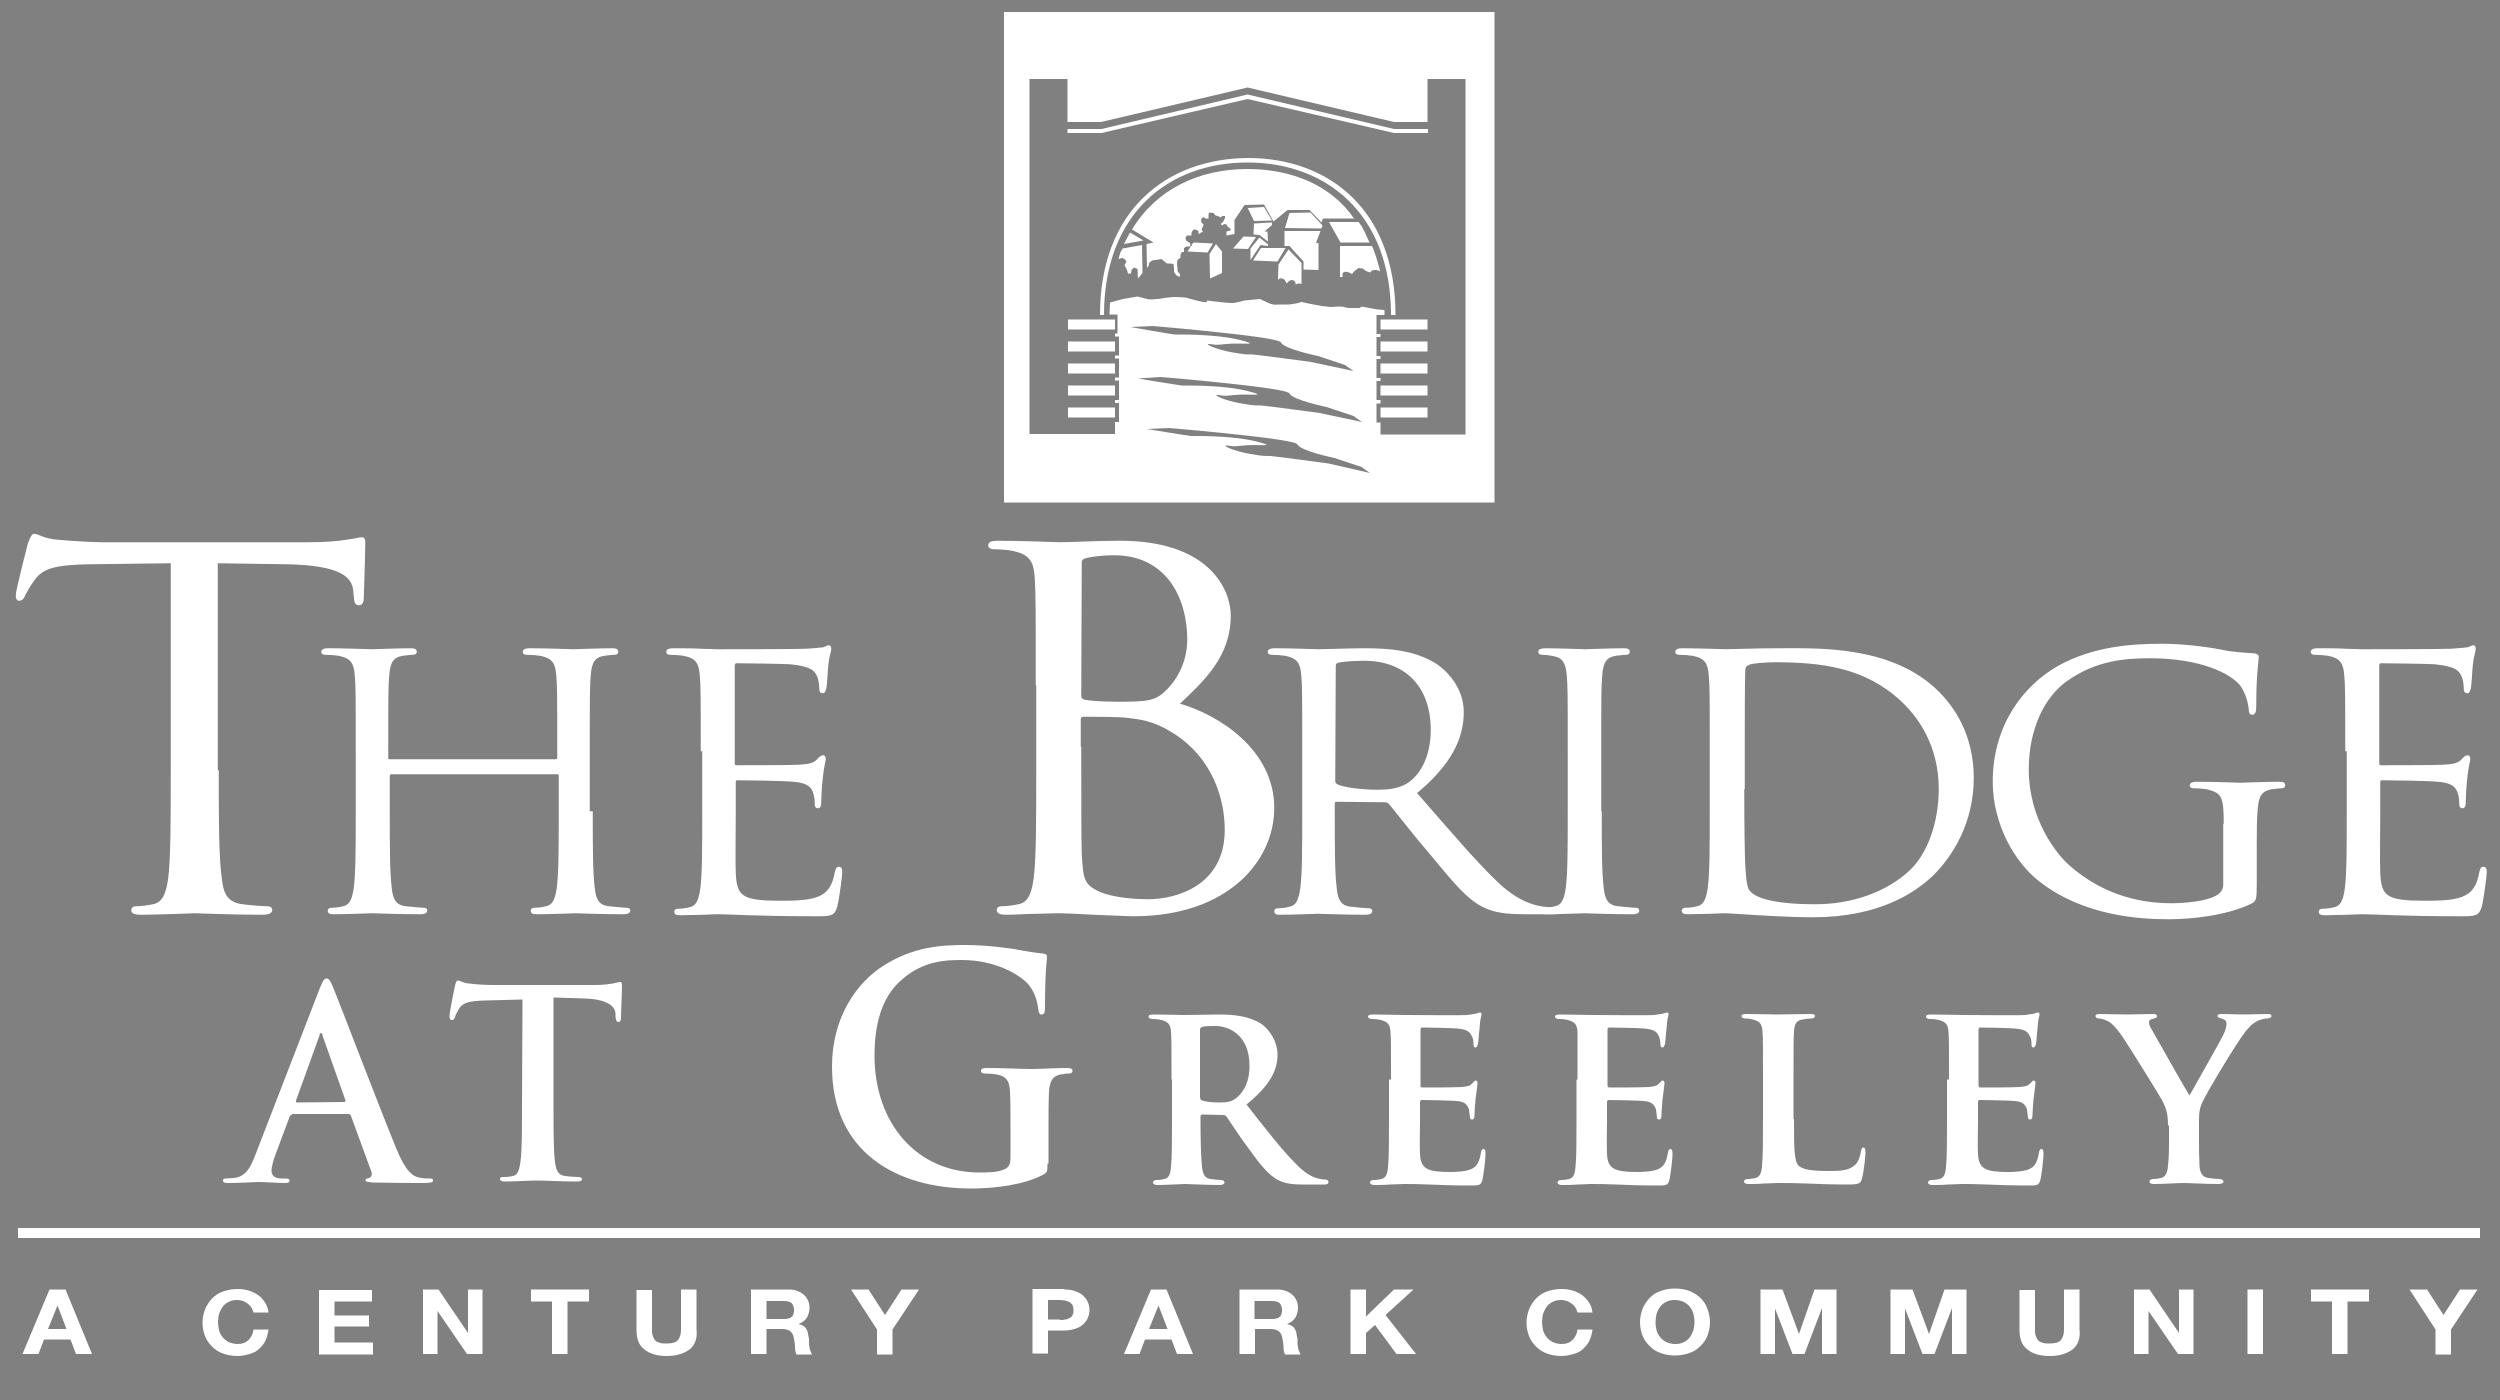 <?xml version="1.0" encoding="utf-8"?>
<!-- Generator: Adobe Illustrator 25.4.1, SVG Export Plug-In . SVG Version: 6.00 Build 0)  -->
<svg version="1.1" id="Layer_1" xmlns="http://www.w3.org/2000/svg" xmlns:xlink="http://www.w3.org/1999/xlink" x="0px" y="0px"
	 viewBox="0 0 500 280" style="enable-background:new 0 0 500 280;" xml:space="preserve">
<rect x="0" y="0" width="500" height="280" fill="#808080" stroke="none"/>
<style type="text/css">
	.st0{display:none;}
	.st1{display:inline;stroke:#000000;}
	.st2{fill:#00583D;}
	.st3{fill:#FFFFFF;}
	.st4{fill:#FFFFFF;stroke:#FFFFFF;stroke-width:0.302;}
</style>
<g id="Layer_1_1_">
</g>
<g id="Layer_4" class="st0">
	<rect class="st1" width="500" height="251"/>
</g>
<path class="st2" d="M249.5,33.4"/>
<path class="st2" d="M249.5,33.4"/>
<g>
	<polygon class="st3" points="252.8,41.4 249.6,41.6 249.5,41.5 250.8,44.2 254.4,44.1 	"/>
	<polygon class="st3" points="254.4,44.5 250.8,44.7 250.7,46.9 251.9,47 253.6,48.3 253.5,46.3 252.9,46.3 254.4,45 	"/>
	<polygon class="st3" points="241.9,50.8 242,55.7 244.4,54.6 244.4,50.3 243.2,48.8 	"/>
	<polygon class="st3" points="248.7,47.3 246.6,49.7 249.6,49.8 251.2,47.4 	"/>
	<polygon class="st3" points="256.9,46.2 256.9,49.2 257.9,49.2 260.7,52.3 260.7,53.9 263.7,54 263.7,48.6 263.2,48.6 264.1,46.2 	
		"/>
	<polygon class="st3" points="253.6,49.2 253.6,48.9 251.9,47.5 250.1,49.7 250.1,52 252.1,49 	"/>
	<polygon class="st3" points="252.2,49.6 250.6,52.1 255.5,52.3 257.1,49.6 	"/>
	<path class="st3" d="M257.7,49.9l-2,3l-0.1,2.9V56l0.2-0.2c0,0,0.3-0.3,0.9,0c0.5,0.3,0.5,0.8,0.5,0.8h0.2l0.4-0.4l0.4-0.2l0.6,0.1
		l0.3,0.4v0.4l0.5-0.2h0.4l0.3,0.1v-4.2L257.7,49.9z"/>
	<rect x="213.6" y="77.1" class="st3" width="9.4" height="2"/>
	<rect x="213.6" y="81.5" class="st3" width="9.4" height="2"/>
	<rect x="213.6" y="72.7" class="st3" width="9.4" height="2"/>
	<path class="st3" d="M224.5,49.7c0,0.1-0.1,0.2-0.2,0.4l-0.1,0.1c-0.2,0.5-0.4,1.1-0.5,1.7l0.3-0.2l0.5-0.1l0.4,0.2l0.4,0.5
		l-0.4,0.7l0.5,1l0.2,0.7h0.6l0.1-0.7l0.5-0.5l0.7,0.3l0.1,1.9l0.9-1.1l-0.1-5.6L224.5,49.7z"/>
	<rect x="213.6" y="68.3" class="st3" width="9.4" height="2"/>
	<path class="st3" d="M226,46.5l-1,1.9c-0.1,0.1-0.1,0.3-0.2,0.4l3.9-0.7L226,46.5L226,46.5z"/>
	<rect x="213.6" y="63.9" class="st3" width="9.4" height="2"/>
	<rect x="276.1" y="72.7" class="st3" width="9.4" height="2"/>
	<rect x="276.1" y="77.1" class="st3" width="9.4" height="2"/>
	<rect x="276.1" y="68.3" class="st3" width="9.4" height="2"/>
	<rect x="276.1" y="81.5" class="st3" width="9.4" height="2"/>
	<path class="st3" d="M279.1,63c0-21.1-13.4-31.4-29.5-31.4C233.4,31.7,220,42,220,63h0.8c0-20.3,12.9-30.5,28.7-30.5
		s28.7,10.3,28.7,30.5H279.1z"/>
	<rect x="276.1" y="63.9" class="st3" width="9.4" height="2"/>
	<path class="st3" d="M200.8,2.4v98.1h98.1V2.4H200.8z M248,68c-4.7-1.2-12.1-1.1-13.1-1.1c-1-0.1-8.8-1.5-8.8-1.5l4.3-0.2
		c0,0,5.1,0.4,10.8,1c6.9,0.7,14.7,1.6,15,2.3c0.6,1.3,7.4,2.7,7.4,2.7L269,73l1.7,1.2l-8.5-1.8c0,0-10.3-1.4-11.6-1.5
		s-0.5,0.2-4-0.4s-5.9-1.8-4.7-1.7c1.3,0.1,0.7,0.3,3.3,0C247.9,68.5,252.7,69.2,248,68z M232.1,75.4c0,0,5.1,0.4,10.8,1
		c6.9,0.7,14.7,1.6,15,2.3c0.6,1.3,7.4,2.7,7.4,2.7l5.4,1.8l1.7,1.2l-8.5-1.8c0,0-10.3-1.4-11.6-1.5s-0.5,0.2-4-0.4
		s-5.9-1.8-4.7-1.7c1.3,0.1,0.7,0.3,3.3,0s7.3,0.4,2.6-0.8c-4.7-1.2-12.1-1.1-13.1-1.1c-1-0.1-8.8-1.4-8.8-1.4L232.1,75.4z
		 M265.7,92.7c0,0-10.3-1.4-11.6-1.5s-0.5,0.2-4-0.4s-5.9-1.8-4.7-1.7c1.3,0.1,0.7,0.3,3.3,0s7.3,0.4,2.6-0.8
		c-4.7-1.2-12.1-1.1-13.1-1.1c-1-0.1-8.8-1.4-8.8-1.4l4.3-0.2c0,0,5.1,0.4,10.8,1c6.9,0.7,14.7,1.6,15,2.3c0.6,1.3,7.4,2.7,7.4,2.7
		l5.4,1.8l1.7,1.2L265.7,92.7z M293.2,86.9h-17.1v-2.4h-0.8v-3.8h0.8V80h-0.8v-3.8h0.8v-0.6h-0.8v-3.8h0.8v-0.6h-0.8v-3.8h0.8v-0.6
		h-0.8V63h1.6c0-0.4,0-0.7,0-1l-1.4-0.1l-1.1-0.2c0,0-1.1-0.2-1.6-0.3c-0.5-0.2-0.9,0.2-0.9,0.2s-0.9,0-1.6,0c-0.6,0-0.9,0-1.5-0.2
		s-2.6,0-2.6,0l-1.9-0.2l-2.6-0.5l-1.4-0.3l-1.1,0.3l-1.4,0.2h-2.2c0,0-0.8,0.2-1.9-0.3c-1.1-0.5-1.7-0.8-1.7-0.8l-3.1,0.3
		c0,0-1.7,0.5-2.5,0.5s-2.5-0.2-2.5-0.2l-2.5-0.3c0,0,0.2,0.5-0.8,0.3c-0.9-0.2-2.6-0.6-3.1-0.8s-2.9-0.2-2.9-0.2l-1.8,0.2
		c0,0-0.9,0.2-1.4,0.2s-1.2,0.2-2,0s-1.9-0.5-1.9-0.5l-2.9,0.5l-2.6,0.7c0,0.8-0.1,1.6-0.1,2.4h1.6v3.8H223v0.6h0.8v3.8H223v0.6h0.8
		v3.8H223v0.6h0.8V80H223v0.6h0.8v3.8H223v2.4h-17.1v-71h7.6v8.6h6.7l29.3-6.9l29.3,6.9h6.7v-8.6h7.6v71.1H293.2z"/>
	<polygon class="st3" points="249.5,18.9 220.3,25.8 213.5,25.8 213.5,26.6 220.3,26.6 249.5,19.8 278.8,26.6 285.6,26.6 
		285.6,25.8 278.8,25.8 	"/>
	<polygon class="st3" points="238.2,49.2 237.5,50.3 241.5,50.5 242.6,48.7 238.7,48.5 238.3,49 238.4,49.2 	"/>
	<path class="st3" d="M249.5,33.8c-9.7,0-18.2,4-23.1,12.1l4.3,2.6l-1.4,0.3l0.1,4.8l0.4-0.6v-0.4l0.6-0.5l1.9-0.3l0.7,0.6l0.4,0.3
		h0.6l0.7,0.1l0.1,0.9v0.7l0.4,0.6l0.7,0.4l0.1-0.2v-0.4l-0.4-0.4l-0.1-0.4v-0.5l-0.1-0.5v-0.4l0.1-0.6c0,0,0,0,0.6-0.5v-0.6
		l0.3-0.5h0.4V50v-0.4l0.5-0.3h0.7l0.1-0.2l-0.1-0.5l-0.8-0.5l-0.1-0.6l0.3-0.4h0.4h0.5v-0.6l0.4-0.6h0.4l0.6,0.3c0,0,0,0,0,0.4
		s0.5-0.1,0.5-0.1l0.4-0.1l-0.3-0.5c0,0,0,0,0.3-0.6l0.1-0.4l-0.4-0.4l-0.1-0.4l0.1-0.4l0.4-0.3l0.4,0.3h0.6V43l0.1-0.5l0.9,0.1
		l0.4,0.5l0.5,0.1l0.5,0.3l0.4-0.3h0.5v0.4l-0.4,0.8l-0.4,0.3l0.1,0.4l0.6-0.3l0.4,0.1l0.3,0.5l0.5,0.3v0.4l-0.4,0.1l-0.4,0.1v0.4
		v0.4l0.5-0.1l1.1-0.2V44l2-3l3.9-0.1l1.9,3.4l2.8-2.3h4.4l2.4,2.5l0.3-0.8h6.2C266.3,37.1,258.4,33.8,249.5,33.8z"/>
	<polygon class="st3" points="257.9,42.6 257,45.6 264.3,45.7 264.5,45.1 262.1,42.5 	"/>
	<path class="st3" d="M272.3,45.2l-0.3-0.4c-0.1-0.2-0.2-0.3-0.3-0.4h-5.9l2.3,4.1h5.8c-0.2-0.5-0.5-1-0.7-1.5
		C273,46.4,272.6,45.8,272.3,45.2z"/>
	<path class="st3" d="M275.5,52.3c-0.1-0.4-0.2-0.7-0.3-1c-0.3-0.8-0.5-1.5-0.8-2.1H268v6.2h0.5c0,0,0,0,0-0.3
		c-0.1-1.2,1.3-0.6,1.3-0.6l0.6,0.3l0.5-0.6l0.8-0.6l0.8,0.1l0.7,0.5l0.8,0.3l0.4-0.4l0.4-0.1h0.5l0.4,0.1l0.3,0.2
		c0-0.2-0.1-0.4-0.1-0.6C275.7,53.1,275.6,52.7,275.5,52.3z"/>
	<path class="st3" d="M274,48.5L274,48.5c0.1,0.2,0.2,0.4,0.3,0.7l0,0C274.2,48.9,274.1,48.7,274,48.5z"/>
</g>
<path class="st3" d="M58.4,223c-0.3,0-0.4,0.1-0.5,0.4l-2.8,7.5c-0.5,1.3-0.8,2.6-0.8,3.2c0,0.9,0.5,1.6,2,1.6h0.8
	c0.6,0,0.8,0.1,0.8,0.4c0,0.4-0.3,0.5-0.9,0.5c-1.6,0-3.8-0.2-5.4-0.2c-0.6,0-3.4,0.2-6,0.2c-0.7,0-1-0.1-1-0.5
	c0-0.3,0.2-0.4,0.6-0.4c0.5,0,1.2-0.1,1.6-0.1c2.4-0.3,3.3-2.1,4.3-4.7l12.8-33.1c0.6-1.5,0.9-2.1,1.4-2.1s0.8,0.5,1.3,1.7
	c1.2,2.9,9.4,24.4,12.7,32.4c1.9,4.7,3.4,5.5,4.5,5.7c0.8,0.2,1.5,0.2,2.1,0.2c0.4,0,0.7,0,0.7,0.4s-0.5,0.5-2.3,0.5s-5.6,0-9.7-0.1
	c-0.9-0.1-1.5-0.1-1.5-0.4c0-0.3,0.2-0.4,0.7-0.5c0.4-0.1,0.7-0.6,0.5-1.2l-4.1-11.2c-0.1-0.3-0.3-0.4-0.5-0.4H58.4V223z
	 M68.8,220.4c0.3,0,0.3-0.2,0.3-0.3l-4.6-13c0-0.2-0.1-0.5-0.3-0.5c-0.2,0-0.3,0.3-0.3,0.5l-4.7,13c-0.1,0.2,0,0.4,0.2,0.4
	L68.8,220.4L68.8,220.4z"/>
<path class="st3" d="M104.5,199.9l-7.6,0.2c-3,0.1-4.2,0.4-5,1.5c-0.5,0.8-0.8,1.4-0.9,1.8c-0.1,0.4-0.3,0.6-0.6,0.6
	c-0.4,0-0.5-0.3-0.5-0.8c0-0.8,1-5.6,1.1-6.1c0.2-0.7,0.3-1,0.6-1c0.4,0,0.9,0.5,2.2,0.6c1.5,0.2,3.4,0.3,5.1,0.3h20.2
	c1.6,0,2.8-0.2,3.5-0.3c0.8-0.2,1.2-0.3,1.4-0.3c0.4,0,0.4,0.3,0.4,1.1c0,1.1-0.2,4.7-0.2,6.1c0,0.5-0.2,0.8-0.5,0.8
	c-0.4,0-0.5-0.3-0.6-1.1v-0.6c-0.1-1.4-1.5-2.8-6-3l-6.4-0.2v21.6c0,4.8,0,9,0.3,11.3c0.2,1.5,0.5,2.6,2,2.8
	c0.7,0.1,1.8,0.2,2.6,0.2c0.6,0,0.8,0.2,0.8,0.4c0,0.4-0.4,0.5-1,0.5c-3.4,0-6.6-0.2-8-0.2c-1.2,0-4.4,0.2-6.4,0.2
	c-0.7,0-1-0.2-1-0.5s0.2-0.4,0.8-0.4c0.8,0,1.4-0.1,1.8-0.2c1-0.2,1.3-1.4,1.5-2.9c0.3-2.2,0.3-6.4,0.3-11.2L104.5,199.9
	L104.5,199.9z"/>
<path class="st3" d="M209.5,232.7c0,1.7-0.1,1.8-0.8,2.2c-3.9,2.1-9.8,2.8-14.5,2.8c-14.8,0-27.8-7.2-27.8-24.4
	c0-9.9,5-16.9,10.5-20.3c5.8-3.6,11.1-4,16.2-4c4.2,0,9.5,0.7,10.7,1c1.3,0.2,3.4,0.6,4.8,0.7c0.7,0.1,0.8,0.3,0.8,0.7
	c0,0.7-0.4,2.4-0.4,10.2c0,1-0.2,1.3-0.7,1.3c-0.4,0-0.5-0.3-0.6-0.8c-0.2-1.4-0.5-3.4-2-5.2c-1.8-2-6.6-4.9-13.4-4.9
	c-3.3,0-7.7,0.2-11.9,3.9c-3.4,2.9-5.5,7.6-5.5,15.2c0,13.4,8.3,23.4,21,23.4c1.6,0,3.7,0,5.1-0.7c0.9-0.4,1.1-1.2,1.1-2.3v-5.8
	c0-3.1,0-5.5-0.1-7.3c-0.1-2.1-0.6-3.1-2.6-3.5c-0.5-0.1-1.5-0.2-2.3-0.2c-0.5,0-0.9-0.1-0.9-0.5c0-0.5,0.4-0.6,1.3-0.6
	c3.1,0,6.9,0.2,8.7,0.2c1.9,0,5.1-0.2,7.1-0.2c0.8,0,1.2,0.1,1.2,0.6c0,0.4-0.4,0.5-0.8,0.5c-0.5,0-0.9,0.1-1.6,0.2
	c-1.6,0.3-2.2,1.4-2.3,3.5c-0.1,1.9-0.1,4.4-0.1,7.5v6.8L209.5,232.7L209.5,232.7z"/>
<path class="st3" d="M234.3,215.9c0-6.8,0-8.1-0.1-9.5c-0.1-1.5-0.5-2-1.9-2.4c-0.4-0.1-1.1-0.2-1.8-0.2c-0.5,0-0.8-0.2-0.8-0.5
	s0.4-0.4,1-0.4c2.4,0,5.2,0.1,6.1,0.1c1.5,0,5.6-0.1,7-0.1c2.9,0,6.1,0.3,8.5,1.9c1.3,0.9,3.2,3.2,3.2,6.2c0,3.3-1.8,6.3-6.2,9.9
	c4,5.1,7.1,9.1,9.9,11.9c2.5,2.6,4.1,2.8,4.8,3c0.5,0.1,0.7,0.1,1.1,0.1s0.6,0.3,0.6,0.5c0,0.4-0.3,0.5-0.9,0.5h-4.3
	c-2.5,0-3.7-0.3-4.9-0.9c-1.9-1-3.6-3.1-6.1-6.6c-1.8-2.4-3.7-5.4-4.2-6.1c-0.3-0.3-0.5-0.3-0.8-0.3l-4-0.1c-0.2,0-0.4,0.1-0.4,0.4
	v0.6c0,4.2,0.1,7.6,0.3,9.5c0.2,1.3,0.4,2.2,1.7,2.4c0.7,0.1,1.6,0.2,2.2,0.2c0.4,0,0.6,0.3,0.6,0.5c0,0.3-0.4,0.5-0.9,0.5
	c-2.6,0-6.3-0.2-7-0.2c-0.9,0-3.7,0.2-5.5,0.2c-0.6,0-0.9-0.2-0.9-0.5c0-0.2,0.2-0.5,0.7-0.5c0.7,0,1.2-0.1,1.6-0.2
	c0.9-0.2,1.2-1.1,1.3-2.4c0.2-1.9,0.2-5.4,0.2-9.5v-8L234.3,215.9L234.3,215.9z M240,219.3c0,0.5,0.1,0.6,0.4,0.8
	c1,0.3,2.3,0.4,3.4,0.4c1.8,0,2.4-0.2,3.2-0.7c1.4-1,2.9-3,2.9-6.6c0-6.3-4.2-8-6.8-8c-1.1,0-2.2,0-2.7,0.2
	c-0.3,0.1-0.4,0.3-0.4,0.6L240,219.3L240,219.3z"/>
<path class="st3" d="M278.2,215.9c0-6.8,0-8.1-0.1-9.5c-0.1-1.5-0.5-2-1.9-2.4c-0.4-0.1-1.1-0.2-1.8-0.2c-0.5,0-0.8-0.2-0.8-0.5
	s0.4-0.4,1-0.4c2.4,0,5.2,0.1,6.5,0.1c1.4,0,11.4,0.1,12.3,0c0.8-0.1,1.5-0.2,1.9-0.3c0.3-0.1,0.5-0.2,0.7-0.2
	c0.3,0,0.3,0.2,0.3,0.4c0,0.3-0.3,0.8-0.4,2.9c-0.1,0.5-0.2,2.4-0.3,3c-0.1,0.2-0.2,0.7-0.5,0.7s-0.4-0.2-0.4-0.6
	c0-0.3,0-1.1-0.3-1.6c-0.4-0.8-0.7-1.4-3-1.6c-0.8-0.1-6.1-0.2-7-0.2c-0.2,0-0.3,0.2-0.3,0.4V217c0,0.3,0,0.5,0.3,0.5
	c1,0,6.8,0,7.9-0.1s1.7-0.2,2.1-0.7c0.4-0.3,0.5-0.6,0.7-0.6s0.4,0.2,0.4,0.5s-0.1,1-0.4,3.3c-0.1,0.9-0.2,2.7-0.2,3
	c0,0.4,0,1-0.5,1c-0.3,0-0.4-0.2-0.4-0.4c-0.1-0.5-0.1-1.1-0.2-1.6c-0.3-0.9-0.8-1.6-2.5-1.7c-0.8-0.1-5.9-0.2-7-0.2
	c-0.2,0-0.3,0.2-0.3,0.5v3.6c0,1.5-0.1,5.3,0,6.6c0.1,3.1,1.5,3.7,6.1,3.7c1.2,0,3.1-0.1,4.2-0.6s1.6-1.5,1.9-3.3
	c0.1-0.5,0.2-0.7,0.5-0.7c0.4,0,0.4,0.6,0.4,1.1c0,1-0.4,4.1-0.6,5c-0.3,1.2-0.7,1.2-2.4,1.2c-3.4,0-6.1-0.1-8.3-0.2
	c-2.2-0.1-3.9-0.1-5.2-0.1c-0.5,0-1.5,0.1-2.6,0.1c-1.1,0.1-2.2,0.1-3.1,0.1c-0.6,0-0.9-0.2-0.9-0.5c0-0.2,0.2-0.5,0.7-0.5
	c0.7,0,1.2-0.1,1.6-0.2c0.9-0.2,1.2-1.1,1.3-2.4c0.2-1.9,0.2-5.4,0.2-9.5v-8L278.2,215.9L278.2,215.9z"/>
<path class="st3" d="M315.5,215.9c0-6.8,0-8.1,0-9.5c-0.1-1.5-0.5-2-1.9-2.4c-0.4-0.1-1.1-0.2-1.8-0.2c-0.5,0-0.8-0.2-0.8-0.5
	s0.4-0.4,1-0.4c2.3,0,5.2,0.1,6.5,0.1c1.4,0,11.4,0.1,12.3,0c0.8-0.1,1.5-0.2,1.9-0.3c0.3-0.1,0.5-0.2,0.7-0.2
	c0.3,0,0.3,0.2,0.3,0.4c0,0.3-0.3,0.8-0.4,2.9c-0.1,0.5-0.2,2.4-0.3,3c-0.1,0.2-0.2,0.7-0.5,0.7s-0.4-0.2-0.4-0.6
	c0-0.3-0.1-1.1-0.3-1.6c-0.4-0.8-0.7-1.4-3-1.6c-0.8-0.1-6.1-0.2-7-0.2c-0.2,0-0.3,0.2-0.3,0.4V217c0,0.3,0.1,0.5,0.3,0.5
	c1,0,6.8,0,7.9-0.1s1.7-0.2,2.1-0.7c0.4-0.3,0.5-0.6,0.7-0.6s0.4,0.2,0.4,0.5s-0.1,1-0.4,3.3c-0.1,0.9-0.2,2.7-0.2,3
	c0,0.4,0,1-0.5,1c-0.3,0-0.4-0.2-0.4-0.4c-0.1-0.5-0.1-1.1-0.2-1.6c-0.3-0.9-0.8-1.6-2.5-1.7c-0.8-0.1-5.9-0.2-7-0.2
	c-0.2,0-0.3,0.2-0.3,0.5v3.6c0,1.5-0.1,5.3,0,6.6c0.1,3.1,1.5,3.7,6.1,3.7c1.2,0,3.1-0.1,4.2-0.6s1.6-1.5,1.9-3.3
	c0.1-0.5,0.2-0.7,0.5-0.7c0.4,0,0.4,0.6,0.4,1.1c0,1-0.4,4.1-0.6,5c-0.3,1.2-0.7,1.2-2.4,1.2c-3.4,0-6.1-0.1-8.3-0.2
	c-2.2-0.1-3.9-0.1-5.2-0.1c-0.5,0-1.5,0.1-2.5,0.1c-1.1,0.1-2.2,0.1-3.1,0.1c-0.6,0-0.9-0.2-0.9-0.5c0-0.2,0.2-0.5,0.7-0.5
	c0.7,0,1.2-0.1,1.6-0.2c0.9-0.2,1.2-1.1,1.3-2.4c0.2-1.9,0.2-5.4,0.2-9.5v-8L315.5,215.9L315.5,215.9z"/>
<path class="st3" d="M358.8,223.8c0,5.7,0,8.6,1,9.4c0.8,0.7,2.5,1,6,1c2.4,0,4.1-0.1,5.3-1.3c0.6-0.6,1-1.8,1.1-2.7
	c0.1-0.4,0.2-0.7,0.5-0.7s0.4,0.5,0.4,1s-0.3,3.8-0.7,5.2c-0.3,1-0.5,1.2-2.9,1.2c-3.2,0-5.8-0.1-8.1-0.2c-2.2-0.1-4.1-0.1-6-0.1
	c-0.5,0-1.5,0.1-2.6,0.1c-1.1,0.1-2.2,0.1-3.1,0.1c-0.6,0-0.9-0.2-0.9-0.5c0-0.2,0.2-0.5,0.7-0.5c0.7,0,1.2-0.1,1.6-0.2
	c0.9-0.2,1.2-1.1,1.3-2.4c0.2-1.9,0.2-5.4,0.2-9.5v-7.9c0-6.8,0-8.1-0.1-9.5c-0.1-1.5-0.5-2-1.9-2.4c-0.4-0.1-0.9-0.2-1.5-0.2
	c-0.5,0-0.8-0.2-0.8-0.5s0.3-0.4,1-0.4c2.1,0,5,0.1,6.2,0.1c1.1,0,4.7-0.1,6.5-0.1c0.7,0,1,0.1,1,0.4c0,0.3-0.3,0.5-0.8,0.5
	s-1.2,0.1-1.7,0.2c-1.2,0.2-1.6,0.8-1.7,2.4c-0.1,1.4-0.1,2.7-0.1,9.5v8L358.8,223.8L358.8,223.8z"/>
<path class="st3" d="M389.8,215.9c0-6.8,0-8.1-0.1-9.5c-0.1-1.5-0.5-2-1.9-2.4c-0.4-0.1-1.1-0.2-1.8-0.2c-0.5,0-0.8-0.2-0.8-0.5
	s0.4-0.4,1-0.4c2.4,0,5.2,0.1,6.5,0.1c1.4,0,11.4,0.1,12.3,0c0.8-0.1,1.5-0.2,1.9-0.3c0.3-0.1,0.5-0.2,0.7-0.2
	c0.3,0,0.3,0.2,0.3,0.4c0,0.3-0.3,0.8-0.4,2.9c-0.1,0.5-0.2,2.4-0.3,3c-0.1,0.2-0.2,0.7-0.5,0.7s-0.4-0.2-0.4-0.6
	c0-0.3,0-1.1-0.3-1.6c-0.4-0.8-0.7-1.4-3-1.6c-0.8-0.1-6.1-0.2-7-0.2c-0.2,0-0.3,0.2-0.3,0.4V217c0,0.3,0.1,0.5,0.3,0.5
	c1,0,6.8,0,7.9-0.1s1.7-0.2,2.1-0.7c0.4-0.3,0.5-0.6,0.7-0.6s0.4,0.2,0.4,0.5s-0.1,1-0.4,3.3c-0.1,0.9-0.2,2.7-0.2,3
	c0,0.4,0,1-0.5,1c-0.3,0-0.4-0.2-0.4-0.4c-0.1-0.5-0.1-1.1-0.2-1.6c-0.3-0.9-0.8-1.6-2.5-1.7c-0.8-0.1-5.9-0.2-7-0.2
	c-0.2,0-0.3,0.2-0.3,0.5v3.6c0,1.5-0.1,5.3,0,6.6c0.1,3.1,1.5,3.7,6.1,3.7c1.2,0,3.1-0.1,4.2-0.6s1.6-1.5,1.9-3.3
	c0.1-0.5,0.2-0.7,0.5-0.7c0.4,0,0.4,0.6,0.4,1.1c0,1-0.4,4.1-0.6,5c-0.3,1.2-0.7,1.2-2.4,1.2c-3.4,0-6.1-0.1-8.3-0.2
	c-2.2-0.1-3.9-0.1-5.2-0.1c-0.5,0-1.5,0.1-2.6,0.1c-1.1,0.1-2.2,0.1-3.1,0.1c-0.6,0-0.9-0.2-0.9-0.5c0-0.2,0.2-0.5,0.7-0.5
	c0.7,0,1.2-0.1,1.6-0.2c0.9-0.2,1.2-1.1,1.3-2.4c0.2-1.9,0.2-5.4,0.2-9.5v-8L389.8,215.9L389.8,215.9z"/>
<path class="st3" d="M433.6,225.1c0-2.4-0.4-3.4-1-4.7c-0.3-0.7-6.4-10.5-8-12.9c-1.1-1.6-2-2.7-2.9-3.2c-0.6-0.3-1.3-0.6-1.9-0.6
	c-0.4,0-0.7-0.2-0.7-0.5s0.3-0.4,0.9-0.4c0.8,0,4.1,0.1,5.6,0.1c1,0,3.1-0.1,5.1-0.1c0.4,0,0.7,0.1,0.7,0.4c0,0.4-0.3,0.4-1,0.6
	c-0.4,0.1-0.6,0.3-0.6,0.7s0.2,0.9,0.6,1.5c0.8,1.4,6.7,11.9,7.5,13.1c0.6-1.1,6-10.6,6.7-12c0.5-1,0.7-1.8,0.7-2.4
	c0-0.4-0.2-0.8-1-1c-0.4-0.1-0.8-0.2-0.8-0.5s0.3-0.4,0.8-0.4c1.5,0,3.1,0.1,4.4,0.1c1,0,3.9-0.1,4.8-0.1c0.5,0,0.8,0.1,0.8,0.4
	c0,0.3-0.4,0.5-0.9,0.5s-1.3,0.2-1.9,0.5c-1,0.5-1.4,0.9-2.4,2.1c-1.5,1.8-7.9,12.4-8.7,14.3c-0.7,1.6-0.6,3-0.6,4.5v3.6
	c0,0.7,0,2.6,0.1,4.5c0.1,1.3,0.5,2.2,1.8,2.4c0.7,0.1,1.6,0.2,2.2,0.2c0.5,0,0.8,0.3,0.8,0.5c0,0.3-0.4,0.5-1,0.5
	c-2.8,0-5.8-0.2-7-0.2c-1.1,0-4.1,0.2-5.8,0.2c-0.6,0-1-0.1-1-0.5c0-0.2,0.2-0.5,0.7-0.5c0.6,0,1.2-0.1,1.6-0.2
	c0.9-0.2,1.3-1.1,1.4-2.4c0.2-1.9,0.2-3.7,0.2-4.5v-3.6L433.6,225.1L433.6,225.1z"/>
<path d="M250.6,33.6"/>
<path d="M250.6,33.6"/>
<path class="st4" d="M43.6,154.2c0,9.5,0,17.2,0.6,21.4c0.3,2.9,1,5,4.3,5.4c1.5,0.2,4,0.4,4.9,0.4c0.7,0,0.9,0.3,0.9,0.6
	c0,0.5-0.6,0.8-1.8,0.8c-6,0-13-0.3-13.5-0.3c-0.6,0-7.5,0.3-10.8,0.3c-1.2,0-1.8-0.2-1.8-0.8c0-0.3,0.2-0.6,0.9-0.6
	c1,0,2.3-0.2,3.3-0.4c2.2-0.4,2.8-2.6,3.2-5.4c0.5-4.1,0.5-11.9,0.5-21.4v-41.7L18,112.7c-6.8,0.1-9.5,0.8-11.2,3.2
	c-1.2,1.7-1.5,2.4-1.9,3.1c-0.3,0.8-0.7,1-1.1,1c-0.3,0-0.5-0.3-0.5-0.9c0-1,2.2-9.5,2.4-10.3c0.2-0.6,0.7-1.9,1.1-1.9
	c0.8,0,1.9,1,4.8,1.2c3.2,0.3,7.4,0.5,8.7,0.5h41.2c3.5,0,6-0.2,7.8-0.5c1.6-0.2,2.6-0.5,3.1-0.5s0.5,0.6,0.5,1.2
	c0,3-0.3,9.8-0.3,10.8c0,0.9-0.3,1.3-0.8,1.3c-0.6,0-0.8-0.3-0.9-1.7l-0.1-1.1c-0.3-3-3-5.2-13.5-5.4l-13.9-0.2v41.7H43.6z"/>
<path class="st4" d="M118.4,162.4c0,6.7,0,12.2,0.4,15.2c0.2,2,0.7,3.6,3,3.8c1.1,0.1,2.8,0.3,3.5,0.3c0.5,0,0.6,0.2,0.6,0.4
	c0,0.4-0.4,0.6-1.2,0.6c-4.3,0-9.2-0.2-9.6-0.2s-5.3,0.2-7.6,0.2c-0.9,0-1.2-0.1-1.2-0.6c0-0.2,0.2-0.4,0.6-0.4
	c0.7,0,1.6-0.1,2.3-0.3c1.6-0.3,2-1.8,2.3-3.8c0.4-2.9,0.4-8.5,0.4-15.2v-7.3c0-0.3-0.2-0.4-0.5-0.4H78.3c-0.2,0-0.5,0.1-0.5,0.4
	v7.3c0,6.7,0,12.2,0.4,15.2c0.2,2,0.7,3.6,3,3.8c1.1,0.1,2.8,0.3,3.5,0.3c0.5,0,0.6,0.2,0.6,0.4c0,0.4-0.4,0.6-1.2,0.6
	c-4.3,0-9.2-0.2-9.6-0.2s-5.3,0.2-7.6,0.2c-0.9,0-1.2-0.1-1.2-0.6c0-0.2,0.2-0.4,0.6-0.4c0.7,0,1.6-0.1,2.3-0.3
	c1.6-0.3,2-1.8,2.3-3.8c0.4-2.9,0.4-8.5,0.4-15.2v-12.3c0-10.9,0-12.9-0.2-15.1c-0.2-2.4-0.8-3.5-3.4-4c-0.6-0.1-2-0.2-2.7-0.2
	c-0.3,0-0.6-0.1-0.6-0.4c0-0.4,0.4-0.6,1.2-0.6c3.5,0,8.4,0.2,8.8,0.2s5.3-0.2,7.6-0.2c0.9,0,1.2,0.1,1.2,0.6c0,0.3-0.3,0.4-0.6,0.4
	c-0.5,0-1,0.1-2,0.2c-2.1,0.3-2.7,1.5-2.9,4c-0.2,2.2-0.2,4.2-0.2,15.1v1.5c0,0.4,0.2,0.4,0.5,0.4h33.1c0.2,0,0.5-0.1,0.5-0.4v-1.5
	c0-10.9,0-12.9-0.2-15.1c-0.2-2.4-0.8-3.5-3.4-4c-0.6-0.1-2-0.2-2.7-0.2c-0.3,0-0.6-0.1-0.6-0.4c0-0.4,0.4-0.6,1.2-0.6
	c3.5,0,8.4,0.2,8.8,0.2s5.3-0.2,7.6-0.2c0.9,0,1.2,0.1,1.2,0.6c0,0.3-0.3,0.4-0.6,0.4c-0.5,0-1,0.1-2,0.2c-2.1,0.3-2.7,1.5-2.9,4
	c-0.2,2.2-0.2,4.2-0.2,15.1v12.3H118.4z"/>
<path class="st4" d="M140.3,150.1c0-10.9,0-12.9-0.2-15.1c-0.2-2.4-0.8-3.5-3.4-4c-0.6-0.1-2-0.2-2.7-0.2c-0.3,0-0.6-0.1-0.6-0.4
	c0-0.4,0.4-0.6,1.2-0.6c1.8,0,3.9,0,5.6,0.1l3.2,0.1c0.5,0,16.1,0,17.9-0.1c1.5-0.1,2.7-0.2,3.4-0.3c0.4-0.1,0.7-0.4,1.1-0.4
	c0.2,0,0.3,0.3,0.3,0.6c0,0.5-0.4,1.3-0.6,3.3c-0.1,0.7-0.2,3.8-0.4,4.6c-0.1,0.3-0.2,0.8-0.5,0.8c-0.5,0-0.6-0.3-0.6-0.9
	c0-0.5-0.1-1.7-0.5-2.5c-0.5-1.1-1.3-2-5.5-2.4c-1.3-0.1-9.8-0.2-10.7-0.2c-0.3,0-0.5,0.2-0.5,0.7v19.3c0,0.5,0.1,0.7,0.5,0.7
	c1,0,10.6,0,12.4-0.1c1.9-0.1,3-0.3,3.7-1c0.5-0.6,0.9-0.9,1.2-0.9c0.2,0,0.4,0.1,0.4,0.6c0,0.4-0.4,1.6-0.6,3.9
	c-0.2,1.4-0.3,4-0.3,4.5c0,0.6,0,1.3-0.5,1.3c-0.4,0-0.5-0.3-0.5-0.6c0-0.7,0-1.4-0.3-2.3c-0.3-1-1-2.2-4.1-2.4
	c-2.1-0.2-9.8-0.3-11.2-0.3c-0.4,0-0.5,0.2-0.5,0.5v6.2c0,2.4-0.1,10.5,0,12c0.2,4.8,1.4,5.7,9.1,5.7c2,0,5.5,0,7.5-0.8s3-2.2,3.5-5
	c0.2-0.8,0.3-1,0.7-1c0.5,0,0.5,0.6,0.5,1c0,0.6-0.6,5.3-1,6.8c-0.5,1.8-1.2,1.8-4.2,1.8c-5.9,0-10.1-0.1-13.2-0.2
	c-3-0.1-4.9-0.2-6.1-0.2c-0.2,0-1.5,0-3.1,0.1c-1.6,0-3.4,0.1-4.5,0.1c-0.9,0-1.2-0.1-1.2-0.6c0-0.2,0.2-0.4,0.6-0.4
	c0.7,0,1.6-0.1,2.3-0.3c1.6-0.3,2-1.8,2.3-3.8c0.4-2.9,0.4-8.5,0.4-15.2v-12.5L140.3,150.1L140.3,150.1z"/>
<path class="st4" d="M207.3,136.9c0-15.4,0-18.1-0.2-21.3c-0.2-3.4-1.1-4.9-4.7-5.6c-0.9-0.2-2.7-0.3-3.7-0.3
	c-0.4,0-0.9-0.2-0.9-0.6c0-0.6,0.5-0.8,1.8-0.8c4.9,0,11.9,0.3,12.4,0.3c2.6,0,6.9-0.3,12-0.3c18,0,22,9.9,22,14.8
	c0,8.1-5.2,12.9-10.3,17.7c8.1,2.3,19,9.3,19,20.8c0,10.5-9.2,21.5-28,21.5c-1.2,0-4.7-0.2-7.9-0.3c-3.2-0.2-6.3-0.3-6.7-0.3
	c-0.2,0-2.1,0-4.4,0.1c-2.2,0-4.7,0.2-6.4,0.2c-1.2,0-1.8-0.2-1.8-0.8c0-0.3,0.2-0.6,0.9-0.6c1,0,2.3-0.2,3.3-0.4
	c2.2-0.4,2.8-2.6,3.2-5.4c0.5-4.1,0.5-11.9,0.5-21.4v-17.3H207.3z M216.1,139c0,0.7,0.2,0.9,0.8,1.1c0.7,0.1,2.6,0.4,6.7,0.4
	c6.2,0,7.7-0.2,10-2.6c2.3-2.4,4-5.9,4-10c0-8.2-4.1-17-14.8-17c-1.2,0-3.5,0.1-5.3,0.5c-1,0.2-1.3,0.5-1.3,1.1L216.1,139L216.1,139
	z M216.1,149.5c0,7.6,0,19.8,0.1,21.3c0.3,4.8,0.3,6.2,3.7,7.7c3,1.3,7.7,1.5,9.7,1.5c5.9,0,15.5-2.9,15.5-14
	c0-5.9-2.2-14.5-10.7-19.7c-3.7-2.3-6.5-2.6-9.1-2.9c-1.4-0.2-6.9-0.2-8.6-0.2c-0.4,0-0.7,0.2-0.7,0.7v5.6L216.1,149.5L216.1,149.5z
	"/>
<path class="st4" d="M260.6,150.1c0-10.9,0-12.9-0.2-15.1c-0.2-2.4-0.8-3.5-3.4-4c-0.6-0.1-2-0.2-2.7-0.2c-0.3,0-0.6-0.1-0.6-0.4
	c0-0.4,0.4-0.6,1.2-0.6c3.5,0,8.4,0.2,8.8,0.2c0.9,0,6.8-0.2,9.2-0.2c4.9,0,10.1,0.4,14.3,3.1c2,1.3,5.4,4.7,5.4,9.5
	c0,5.2-2.4,10.4-9.4,16.2c6.4,7.3,11.7,13.6,16.2,17.9c4.2,4,7.6,4.8,9.5,5c1.5,0.2,2.6,0.2,3,0.2s0.7,0.2,0.7,0.4
	c0,0.4-0.5,0.6-1.9,0.6h-5.5c-4.4,0-6.3-0.4-8.3-1.3c-3.4-1.6-6.1-5-10.5-10.3c-3.3-3.8-6.9-8.5-8.5-10.4c-0.3-0.3-0.5-0.4-1-0.4
	l-9.6-0.1c-0.4,0-0.5,0.2-0.5,0.6v1.7c0,6.7,0,12.2,0.4,15.2c0.2,2,0.7,3.6,3,3.8c1.1,0.1,2.8,0.3,3.5,0.3c0.5,0,0.6,0.2,0.6,0.4
	c0,0.4-0.4,0.6-1.2,0.6c-4.3,0-9.2-0.2-9.6-0.2c-0.1,0-5,0.2-7.3,0.2c-0.9,0-1.2-0.1-1.2-0.6c0-0.2,0.2-0.4,0.6-0.4
	c0.7,0,1.6-0.1,2.3-0.3c1.6-0.3,2-1.8,2.3-3.8c0.4-2.9,0.4-8.5,0.4-15.2V150.1z M266.9,156.2c0,0.4,0.2,0.6,0.5,0.8
	c1.2,0.6,4.8,1.1,8.2,1.1c1.9,0,4.1-0.2,5.9-1.3c2.7-1.7,4.8-5.5,4.8-10.8c0-8.7-5.1-14-13.5-14c-2.3,0-4.4,0.2-5.2,0.4
	c-0.4,0.1-0.6,0.4-0.6,0.8L266.9,156.2L266.9,156.2z"/>
<path class="st4" d="M320.2,162.4c0,6.7,0,12.2,0.4,15.2c0.2,2,0.7,3.6,3,3.8c1.1,0.1,2.8,0.3,3.5,0.3c0.5,0,0.6,0.2,0.6,0.4
	c0,0.4-0.4,0.6-1.2,0.6c-4.3,0-9.2-0.2-9.6-0.2s-5.3,0.2-7.6,0.2c-0.9,0-1.2-0.1-1.2-0.6c0-0.2,0.2-0.4,0.6-0.4
	c0.7,0,1.6-0.1,2.3-0.3c1.6-0.3,2-1.8,2.3-3.8c0.4-2.9,0.4-8.5,0.4-15.2v-12.3c0-10.9,0-12.9-0.2-15.1c-0.2-2.4-0.9-3.6-2.7-3.9
	c-0.9-0.2-1.9-0.3-2.4-0.3c-0.3,0-0.6-0.1-0.6-0.4c0-0.4,0.4-0.6,1.3-0.6c2.6,0,7.5,0.2,7.9,0.2s5.3-0.2,7.6-0.2
	c0.9,0,1.2,0.1,1.2,0.6c0,0.3-0.3,0.4-0.6,0.4c-0.5,0-1,0.1-2,0.2c-2.1,0.3-2.7,1.5-2.9,4c-0.2,2.2-0.2,4.2-0.2,15.1v12.3H320.2z"/>
<path class="st4" d="M342.1,150.1c0-10.9,0-12.9-0.2-15.1c-0.2-2.4-0.8-3.5-3.4-4c-0.6-0.1-2-0.2-2.7-0.2c-0.3,0-0.6-0.1-0.6-0.4
	c0-0.4,0.4-0.6,1.2-0.6c3.5,0,8.4,0.2,8.8,0.2c0.9,0,5.9-0.2,10.5-0.2c7.7,0,22-0.6,31.3,8c3.9,3.6,7.6,9.4,7.6,17.8
	c0,8.8-4.1,15.6-8.4,19.7c-3.4,3.1-10.4,8-23.6,8c-3.4,0-7.5-0.2-10.8-0.4c-3.4-0.2-6.1-0.4-6.5-0.4c-0.2,0-1.5,0-3.1,0.1
	c-1.6,0-3.4,0.1-4.5,0.1c-0.9,0-1.2-0.1-1.2-0.6c0-0.2,0.2-0.4,0.6-0.4c0.7,0,1.6-0.1,2.3-0.3c1.6-0.3,2-1.8,2.3-3.8
	c0.4-2.9,0.4-8.5,0.4-15.2L342.1,150.1L342.1,150.1z M348.7,157.7c0,7.4,0.1,13.8,0.2,15.2c0.1,1.7,0.2,4.5,0.9,5.3
	c1,1.3,4.1,2.8,13.3,2.8c7.3,0,14-2.4,18.6-6.5c4.1-3.6,6.2-10.3,6.2-16.7c0-8.9-4.3-14.6-7.5-17.6c-7.3-6.9-16.2-7.9-25.5-7.9
	c-1.6,0-4.4,0.2-5.1,0.5s-0.9,0.6-0.9,1.4c-0.1,2.4-0.1,9.5-0.1,14.9v8.6H348.7z"/>
<path class="st4" d="M444.9,164.9c0-5.7-0.4-6.4-3.5-7.2c-0.6-0.1-2-0.2-2.7-0.2c-0.3,0-0.6-0.1-0.6-0.4c0-0.4,0.4-0.6,1.2-0.6
	c3.5,0,8.4,0.2,8.8,0.2s5.3-0.2,7.6-0.2c0.9,0,1.2,0.1,1.2,0.6c0,0.3-0.3,0.4-0.6,0.4c-0.5,0-1,0.1-2,0.2c-2.1,0.4-2.7,1.5-2.9,4
	c-0.2,2.2-0.2,4.3-0.2,7.3v7.8c0,3.1-0.1,3.3-1,3.8c-5,2.4-12,3.1-16.5,3.1c-5.9,0-17-0.7-25.7-7.5c-4.8-3.7-9.3-11.2-9.3-19.9
	c0-11.2,6.1-19.1,13-23c7-3.9,14.7-4.4,20.8-4.4c4.9,0,10.5,0.9,11.9,1.2c1.6,0.4,4.4,0.6,6.3,0.7c0.8,0.1,0.9,0.3,0.9,0.6
	c0,1-0.5,2.9-0.5,9.9c0,1.1-0.2,1.5-0.7,1.5c-0.4,0-0.5-0.4-0.5-1c-0.1-1-0.5-2.9-1.6-4.6c-2-2.7-8.3-5.7-18.3-5.7
	c-4.9,0-10.8,0.4-16.7,4.6c-4.5,3.2-7.7,9.6-7.7,17.8c0,9.9,5.5,17,8.3,19.4c6.2,5.4,13.3,7.5,20.4,7.5c2.8,0,6.9-0.4,8.9-1.5
	c1-0.5,1.6-1.3,1.6-2.4v-12L444.9,164.9L444.9,164.9z"/>
<path class="st4" d="M469.2,150.1c0-10.9,0-12.9-0.2-15.1c-0.2-2.4-0.8-3.5-3.4-4c-0.6-0.1-2-0.2-2.7-0.2c-0.3,0-0.6-0.1-0.6-0.4
	c0-0.4,0.4-0.6,1.2-0.6c1.8,0,3.9,0,5.6,0.1l3.2,0.1c0.5,0,16.1,0,17.9-0.1c1.5-0.1,2.7-0.2,3.4-0.3c0.4-0.1,0.7-0.4,1.1-0.4
	c0.2,0,0.3,0.3,0.3,0.6c0,0.5-0.4,1.3-0.6,3.3c-0.1,0.7-0.2,3.8-0.4,4.6c-0.1,0.3-0.2,0.8-0.5,0.8c-0.5,0-0.6-0.3-0.6-0.9
	c0-0.5-0.1-1.7-0.5-2.5c-0.5-1.1-1.3-2-5.5-2.4c-1.3-0.1-9.8-0.2-10.7-0.2c-0.3,0-0.5,0.2-0.5,0.7v19.3c0,0.5,0.1,0.7,0.5,0.7
	c1,0,10.6,0,12.4-0.1c1.9-0.1,3-0.3,3.7-1c0.5-0.6,0.9-0.9,1.2-0.9c0.2,0,0.4,0.1,0.4,0.6c0,0.4-0.4,1.6-0.6,3.9
	c-0.2,1.4-0.3,4-0.3,4.5c0,0.6,0,1.3-0.5,1.3c-0.4,0-0.5-0.3-0.5-0.6c0-0.7,0-1.4-0.3-2.3c-0.3-1-1-2.2-4.1-2.4
	c-2.1-0.2-9.8-0.3-11.2-0.3c-0.4,0-0.5,0.2-0.5,0.5v6.2c0,2.4-0.1,10.5,0,12c0.2,4.8,1.4,5.7,9.1,5.7c2,0,5.5,0,7.5-0.8s3-2.2,3.5-5
	c0.2-0.8,0.3-1,0.7-1c0.5,0,0.5,0.6,0.5,1c0,0.6-0.6,5.3-1,6.8c-0.5,1.8-1.2,1.8-4.2,1.8c-5.9,0-10.1-0.1-13.2-0.2
	c-3-0.1-4.9-0.2-6.1-0.2c-0.2,0-1.5,0-3.1,0.1c-1.6,0-3.4,0.1-4.5,0.1c-0.9,0-1.2-0.1-1.2-0.6c0-0.2,0.2-0.4,0.6-0.4
	c0.7,0,1.6-0.1,2.3-0.3c1.6-0.3,2-1.8,2.3-3.8c0.4-2.9,0.4-8.5,0.4-15.2v-12.5L469.2,150.1L469.2,150.1z"/>
<rect x="3.6" y="245.6" class="st3" width="492.4" height="2"/>
<g>
	<path class="st3" d="M13.1,257.9l5.3,12.9h-3.2l-1.1-2.9H8.8l-1.1,2.9H4.5l5.4-12.9H13.1z M13.3,265.8l-1.8-4.7l0,0l-1.9,4.7H13.3z
		"/>
	<path class="st3" d="M50.2,261.4c-0.2-0.3-0.4-0.5-0.7-0.7s-0.6-0.4-0.9-0.5c-0.4-0.1-0.7-0.2-1.1-0.2c-0.7,0-1.3,0.1-1.8,0.4
		c-0.5,0.2-0.9,0.6-1.2,1s-0.5,0.9-0.7,1.4c-0.1,0.5-0.2,1.1-0.2,1.6s0.1,1.1,0.2,1.6c0.1,0.5,0.4,1,0.7,1.4s0.7,0.7,1.2,1
		c0.5,0.2,1.1,0.4,1.8,0.4c1,0,1.7-0.3,2.2-0.8s0.9-1.2,1-2.1h3c-0.1,0.8-0.3,1.5-0.6,2.2s-0.8,1.2-1.3,1.7s-1.2,0.8-1.9,1
		s-1.5,0.4-2.4,0.4c-1.1,0-2.1-0.2-2.9-0.5c-0.9-0.3-1.6-0.8-2.2-1.4c-0.6-0.6-1.1-1.3-1.4-2.1c-0.3-0.8-0.5-1.7-0.5-2.6
		c0-1,0.2-1.9,0.5-2.7c0.3-0.8,0.8-1.5,1.4-2.2c0.6-0.6,1.3-1.1,2.2-1.4s1.8-0.5,2.9-0.5c0.8,0,1.5,0.1,2.2,0.3
		c0.7,0.2,1.3,0.5,1.9,0.9c0.6,0.4,1,0.9,1.4,1.5s0.6,1.2,0.7,2h-3C50.5,261.9,50.4,261.6,50.2,261.4z"/>
	<path class="st3" d="M74.4,257.9v2.4h-7.5v2.8h6.9v2.2h-6.9v3.2h7.7v2.4H63.8V258h10.6V257.9z"/>
	<path class="st3" d="M87.7,257.9l5.9,8.7l0,0v-8.7h2.9v12.9h-3.1l-5.9-8.6l0,0v8.6h-2.9v-12.9H87.7z"/>
	<path class="st3" d="M106.2,260.3v-2.4h11.6v2.4h-4.3v10.5h-3.1v-10.5H106.2z"/>
	<path class="st3" d="M137.9,269.9c-1.1,0.8-2.6,1.3-4.5,1.3s-3.4-0.4-4.5-1.3c-1.1-0.8-1.6-2.1-1.6-3.9v-8h3.1v8c0,0.4,0,0.7,0.1,1
		s0.2,0.6,0.4,0.9s0.5,0.5,0.9,0.6c0.4,0.2,0.9,0.2,1.5,0.2c1.1,0,1.9-0.2,2.3-0.7c0.4-0.5,0.6-1.2,0.6-2.1v-8h3.1v8
		C139.5,267.7,139,269,137.9,269.9z"/>
	<path class="st3" d="M157.8,257.9c0.6,0,1.2,0.1,1.7,0.3c0.5,0.2,0.9,0.4,1.3,0.8c0.4,0.3,0.6,0.7,0.8,1.1s0.3,0.9,0.3,1.4
		c0,0.8-0.2,1.4-0.5,2c-0.4,0.6-0.9,1-1.7,1.3l0,0c0.4,0.1,0.7,0.2,1,0.4c0.3,0.2,0.5,0.4,0.6,0.7c0.2,0.3,0.3,0.6,0.3,0.9
		c0.1,0.3,0.1,0.7,0.2,1c0,0.2,0,0.4,0,0.7c0,0.3,0,0.6,0.1,0.9c0,0.3,0.1,0.6,0.2,0.8c0.1,0.3,0.2,0.5,0.3,0.7h-3.1
		c-0.2-0.4-0.3-0.9-0.3-1.5s-0.1-1.1-0.2-1.6c-0.1-0.7-0.3-1.2-0.7-1.5c-0.3-0.3-0.9-0.5-1.7-0.5h-3.1v5h-3.1v-12.9L157.8,257.9
		L157.8,257.9z M156.7,263.8c0.7,0,1.3-0.1,1.6-0.4c0.4-0.3,0.5-0.8,0.5-1.4s-0.2-1.1-0.5-1.4c-0.4-0.3-0.9-0.4-1.6-0.4h-3.4v3.6
		L156.7,263.8L156.7,263.8z"/>
	<path class="st3" d="M170.2,257.9h3.5l3.3,5.1l3.3-5.1h3.5l-5.3,8v5h-3.1v-5L170.2,257.9z"/>
	<path class="st3" d="M212.9,257.9c0.9,0,1.6,0.1,2.3,0.4c0.6,0.2,1.1,0.5,1.5,0.9s0.7,0.8,0.9,1.3s0.3,1,0.3,1.5s-0.1,1-0.3,1.5
		s-0.5,0.9-0.9,1.3s-0.9,0.7-1.5,0.9c-0.6,0.2-1.4,0.4-2.3,0.4h-3.3v4.6h-3.1v-12.9h6.4L212.9,257.9L212.9,257.9z M212,264
		c0.4,0,0.7,0,1-0.1c0.3,0,0.6-0.1,0.9-0.3c0.3-0.1,0.5-0.3,0.6-0.6c0.2-0.3,0.2-0.6,0.2-1s-0.1-0.7-0.2-1c-0.2-0.3-0.4-0.4-0.6-0.6
		c-0.3-0.1-0.5-0.2-0.9-0.3c-0.3,0-0.7-0.1-1-0.1h-2.4v3.9h2.4V264z"/>
	<path class="st3" d="M233.3,257.9l5.3,12.9h-3.2l-1.1-2.9H229l-1.1,2.9h-3.1l5.4-12.9H233.3z M233.5,265.8l-1.8-4.7l0,0l-1.9,4.7
		H233.5z"/>
	<path class="st3" d="M255.5,257.9c0.6,0,1.2,0.1,1.7,0.3s0.9,0.4,1.3,0.8c0.4,0.3,0.6,0.7,0.8,1.1c0.2,0.4,0.3,0.9,0.3,1.4
		c0,0.8-0.2,1.4-0.5,2c-0.4,0.6-0.9,1-1.7,1.3l0,0c0.4,0.1,0.7,0.2,1,0.4s0.5,0.4,0.6,0.7c0.2,0.3,0.3,0.6,0.3,0.9
		c0.1,0.3,0.1,0.7,0.2,1c0,0.2,0,0.4,0,0.7c0,0.3,0,0.6,0.1,0.9c0,0.3,0.1,0.6,0.2,0.8c0.1,0.3,0.2,0.5,0.3,0.7H257
		c-0.2-0.4-0.3-0.9-0.3-1.5s-0.1-1.1-0.2-1.6c-0.1-0.7-0.3-1.2-0.7-1.5c-0.3-0.3-0.9-0.5-1.7-0.5H251v5h-3.1v-12.9L255.5,257.9
		L255.5,257.9z M254.3,263.8c0.7,0,1.3-0.1,1.6-0.4c0.4-0.3,0.5-0.8,0.5-1.4s-0.2-1.1-0.5-1.4c-0.4-0.3-0.9-0.4-1.6-0.4h-3.4v3.6
		L254.3,263.8L254.3,263.8z"/>
	<path class="st3" d="M273.2,257.9v5.4l5.6-5.4h3.9l-5.6,5.1l6.1,7.8h-3.9L275,265l-1.8,1.6v4.2h-3.1v-12.9L273.2,257.9L273.2,257.9
		z"/>
	<path class="st3" d="M315,261.4c-0.2-0.3-0.4-0.5-0.7-0.7c-0.3-0.2-0.6-0.4-0.9-0.5c-0.4-0.1-0.7-0.2-1.1-0.2
		c-0.7,0-1.3,0.1-1.8,0.4c-0.5,0.2-0.9,0.6-1.2,1c-0.3,0.4-0.5,0.9-0.7,1.4c-0.1,0.5-0.2,1.1-0.2,1.6s0.1,1.1,0.2,1.6s0.4,1,0.7,1.4
		s0.7,0.7,1.2,1c0.5,0.2,1.1,0.4,1.8,0.4c1,0,1.7-0.3,2.2-0.8s0.9-1.2,1-2.1h3c-0.1,0.8-0.3,1.5-0.6,2.2s-0.8,1.2-1.3,1.7
		s-1.2,0.8-1.9,1s-1.5,0.4-2.4,0.4c-1.1,0-2.1-0.2-2.9-0.5c-0.9-0.3-1.6-0.8-2.2-1.4s-1.1-1.3-1.4-2.1c-0.3-0.8-0.5-1.7-0.5-2.6
		c0-1,0.2-1.9,0.5-2.7c0.3-0.8,0.8-1.5,1.4-2.2c0.6-0.6,1.3-1.1,2.2-1.4s1.8-0.5,2.9-0.5c0.8,0,1.5,0.1,2.2,0.3
		c0.7,0.2,1.3,0.5,1.9,0.9c0.5,0.4,1,0.9,1.4,1.5s0.6,1.2,0.7,2h-3C315.3,261.9,315.2,261.6,315,261.4z"/>
	<path class="st3" d="M328.5,261.8c0.3-0.8,0.8-1.5,1.4-2.2c0.6-0.6,1.3-1.1,2.2-1.4c0.9-0.3,1.8-0.5,2.9-0.5s2.1,0.2,2.9,0.5
		c0.9,0.4,1.6,0.8,2.2,1.4s1.1,1.3,1.4,2.2c0.3,0.8,0.5,1.7,0.5,2.7c0,0.9-0.2,1.8-0.5,2.6c-0.3,0.8-0.8,1.5-1.4,2.1
		s-1.3,1.1-2.2,1.4s-1.8,0.5-2.9,0.5s-2.1-0.2-2.9-0.5c-0.9-0.3-1.6-0.8-2.2-1.4s-1.1-1.3-1.4-2.1c-0.3-0.8-0.5-1.7-0.5-2.6
		C328,263.5,328.2,262.6,328.5,261.8z M331.3,266c0.1,0.5,0.4,1,0.7,1.4s0.7,0.7,1.2,1c0.5,0.2,1.1,0.4,1.8,0.4
		c0.7,0,1.3-0.1,1.8-0.4c0.5-0.2,0.9-0.6,1.2-1s0.5-0.9,0.7-1.4c0.1-0.5,0.2-1,0.2-1.6s-0.1-1.1-0.2-1.6s-0.4-1-0.7-1.4
		c-0.3-0.4-0.7-0.7-1.2-1c-0.5-0.2-1.1-0.4-1.8-0.4s-1.3,0.1-1.8,0.4c-0.5,0.2-0.9,0.6-1.2,1c-0.3,0.4-0.5,0.9-0.7,1.4
		c-0.1,0.5-0.2,1.1-0.2,1.6C331.1,265,331.2,265.5,331.3,266z"/>
	<path class="st3" d="M356.5,257.9l3.3,8.9l0,0l3.1-8.9h4.4v12.9h-2.9v-9.2l0,0l-3.5,9.2h-2.4l-3.5-9.1l0,0v9.1h-2.9v-12.9H356.5z"
		/>
	<path class="st3" d="M382.5,257.9l3.3,8.9l0,0l3.1-8.9h4.4v12.9h-2.9v-9.2l0,0l-3.5,9.2h-2.4l-3.5-9.1l0,0v9.1h-2.9v-12.9H382.5z"
		/>
	<path class="st3" d="M414.5,269.9c-1.1,0.8-2.6,1.3-4.5,1.3s-3.4-0.4-4.5-1.3c-1.1-0.8-1.6-2.1-1.6-3.9v-8h3.1v8c0,0.4,0,0.7,0.1,1
		s0.2,0.6,0.4,0.9c0.2,0.3,0.5,0.5,0.9,0.6c0.4,0.2,0.9,0.2,1.5,0.2c1.1,0,1.9-0.2,2.3-0.7s0.6-1.2,0.6-2.1v-8h3.1v8
		C416.1,267.7,415.6,269,414.5,269.9z"/>
	<path class="st3" d="M429.9,257.9l5.9,8.7l0,0v-8.7h2.9v12.9h-3.1l-5.9-8.6l0,0v8.6h-2.9v-12.9H429.9z"/>
	<path class="st3" d="M452.6,257.9v12.9h-3.1v-12.9H452.6z"/>
	<path class="st3" d="M462.2,260.3v-2.4h11.6v2.4h-4.3v10.5h-3.1v-10.5H462.2z"/>
	<path class="st3" d="M481.9,257.9h3.5l3.3,5.1l3.3-5.1h3.5l-5.3,8v5h-3.1v-5L481.9,257.9z"/>
</g>
</svg>
